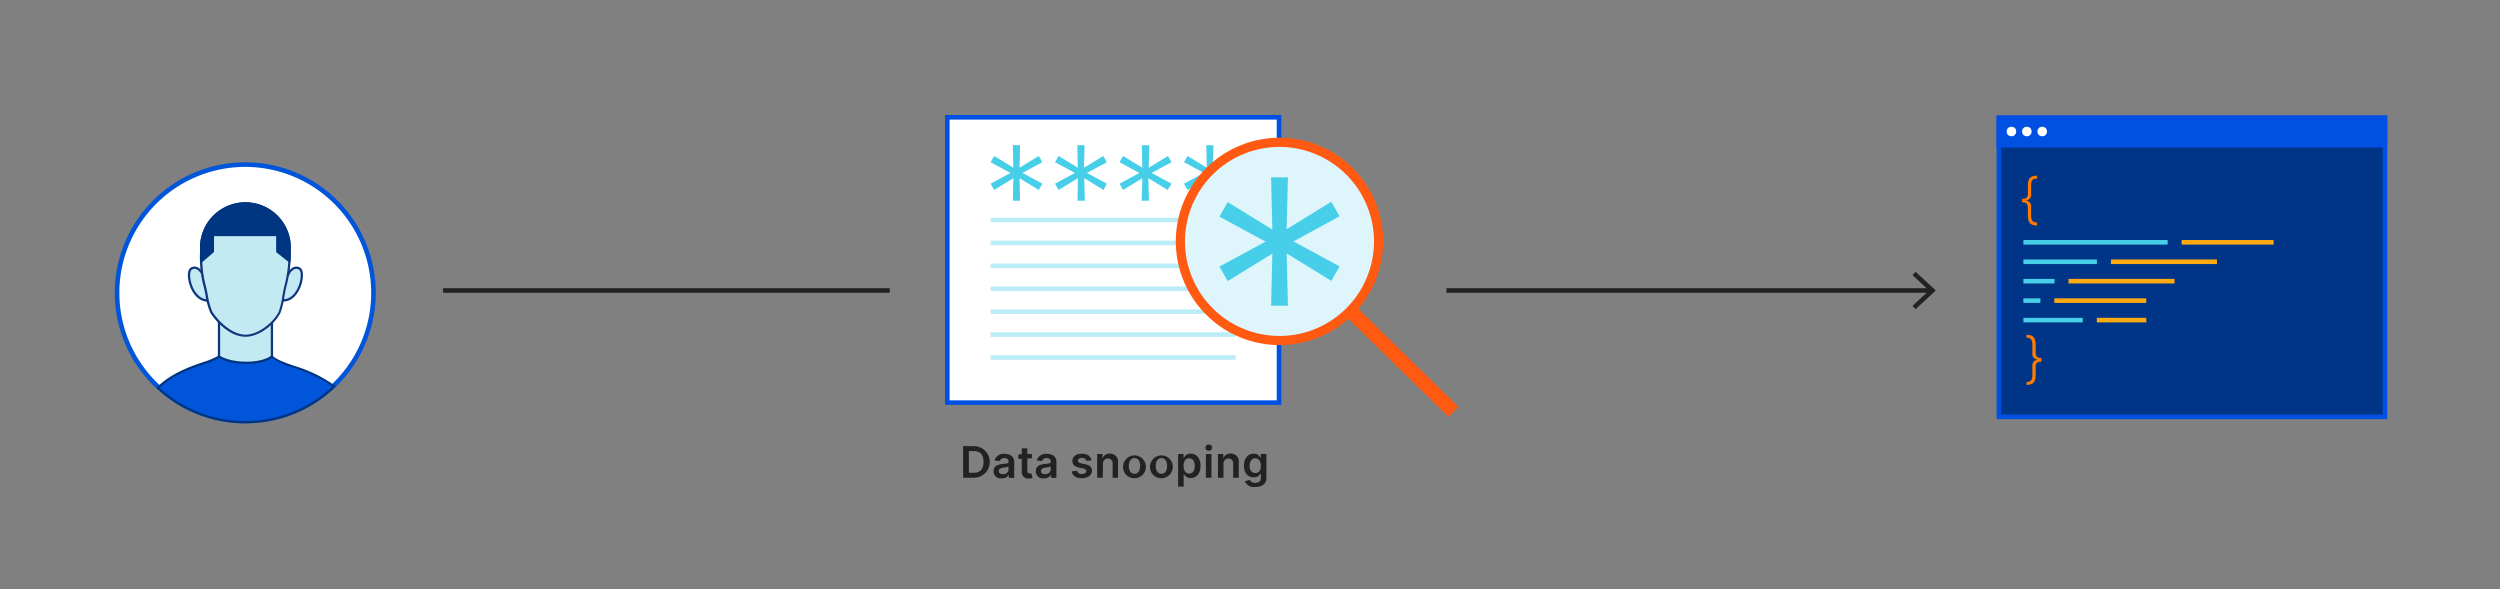 <svg id="Layer_1" data-name="Layer 1" xmlns="http://www.w3.org/2000/svg" xmlns:xlink="http://www.w3.org/1999/xlink" viewBox="0 0 546 128.72">
  <rect x="0" y="0" width="546" height="128.72" fill="#808080" stroke="none"/>
  <defs>
    <style>
      .cls-1 {
        fill: none;
      }

      .cls-2 {
        fill: #222;
      }

      .cls-3 {
        fill: #fff;
      }

      .cls-4 {
        fill: #0055da;
      }

      .cls-5 {
        fill: #003487;
      }

      .cls-6 {
        fill: #0050e4;
      }

      .cls-7 {
        fill: #ff7b00;
      }

      .cls-8 {
        fill: #47cee8;
      }

      .cls-9 {
        fill: #fa1;
      }

      .cls-10 {
        fill: #bcecf7;
      }

      .cls-11 {
        fill: #ff5912;
      }

      .cls-12 {
        fill: #def6fb;
      }

      .cls-13 {
        clip-path: url(#clip-path);
      }

      .cls-14 {
        fill: #c3e9f3;
      }

      .cls-15 {
        fill: #10377e;
      }

      .cls-16 {
        fill: #003681;
      }
    </style>
    <clipPath id="clip-path">
      <circle class="cls-1" cx="279.44" cy="52.73" r="21.64"/>
    </clipPath>
  </defs>
  <g>
    <path class="cls-2" d="M210.35,104.34v-6.9h2.39a3.45,3.45,0,0,1-.05,6.9Zm2.28-1.08c1.44,0,2.17-.79,2.17-2.38s-.73-2.36-2.13-2.36H211.6v4.74Z"/>
    <path class="cls-2" d="M217,102.89c0-1.17,1-1.47,2-1.57s1.28-.12,1.28-.47v0c0-.51-.31-.8-.88-.8a1,1,0,0,0-1.06.66l-1.14-.16a2.08,2.08,0,0,1,2.2-1.43c1,0,2.1.41,2.1,1.78v3.46h-1.17v-.71h0a1.59,1.59,0,0,1-1.52.82A1.55,1.55,0,0,1,217,102.89Zm3.25-.4v-.61a4.06,4.06,0,0,1-1.11.25c-.55.08-1,.27-1,.74s.36.68.87.68A1.1,1.1,0,0,0,220.28,102.49Z"/>
    <path class="cls-2" d="M225.37,100.11h-1v2.68c0,.49.25.6.56.6a1.24,1.24,0,0,0,.35,0l.21,1a2.25,2.25,0,0,1-.72.12,1.39,1.39,0,0,1-1.62-1.42v-2.88h-.73v-1h.73V97.92h1.22v1.24h1Z"/>
    <path class="cls-2" d="M226.22,102.89c0-1.17,1-1.47,2-1.57s1.28-.12,1.28-.47v0c0-.51-.31-.8-.88-.8a1,1,0,0,0-1.06.66l-1.14-.16a2.08,2.08,0,0,1,2.2-1.43c1,0,2.1.41,2.1,1.78v3.46h-1.17v-.71h0a1.59,1.59,0,0,1-1.52.82A1.55,1.55,0,0,1,226.22,102.89Zm3.26-.4v-.61a4.24,4.24,0,0,1-1.12.25c-.55.08-1,.27-1,.74s.37.68.87.68A1.11,1.11,0,0,0,229.48,102.49Z"/>
    <path class="cls-2" d="M237.26,100.65a.89.89,0,0,0-.95-.64c-.51,0-.9.24-.89.59s.2.48.73.6l.88.19c1,.21,1.46.66,1.46,1.4,0,1-.92,1.65-2.21,1.65s-2.07-.56-2.23-1.51l1.2-.11a.91.91,0,0,0,1,.7c.58,0,1-.26,1-.62s-.22-.48-.7-.59l-.88-.18c-1-.21-1.46-.71-1.46-1.46,0-1,.85-1.57,2.09-1.57s1.92.56,2.09,1.43Z"/>
    <path class="cls-2" d="M240.84,104.34h-1.22V99.16h1.17V100h.06a1.56,1.56,0,0,1,1.54-.94,1.73,1.73,0,0,1,1.78,2v3.29H243v-3.11a1,1,0,0,0-1-1.1,1.06,1.06,0,0,0-1.1,1.18Z"/>
    <path class="cls-2" d="M245.29,101.77a2.49,2.49,0,1,1,2.48,2.67A2.43,2.43,0,0,1,245.29,101.77Zm3.73,0c0-1-.41-1.71-1.24-1.71s-1.25.76-1.25,1.71.41,1.7,1.25,1.7S249,102.72,249,101.77Z"/>
    <path class="cls-2" d="M251.17,101.77a2.49,2.49,0,1,1,2.49,2.67A2.43,2.43,0,0,1,251.17,101.77Zm3.73,0c0-1-.41-1.71-1.24-1.71s-1.25.76-1.25,1.71.41,1.7,1.25,1.7S254.9,102.72,254.9,101.77Z"/>
    <path class="cls-2" d="M257.3,99.16h1.2V100h.07a1.53,1.53,0,0,1,1.48-.92c1.2,0,2.14.93,2.14,2.66s-.92,2.67-2.14,2.67a1.55,1.55,0,0,1-1.48-.9h-.05v2.76H257.3Zm2.41,4.27c.81,0,1.23-.7,1.23-1.68s-.42-1.65-1.23-1.65-1.22.65-1.22,1.65S258.93,103.43,259.71,103.43Z"/>
    <path class="cls-2" d="M263.26,97.77a.69.69,0,0,1,.71-.67.67.67,0,1,1,0,1.33A.69.69,0,0,1,263.26,97.77Zm.1,1.39h1.22v5.18h-1.22Z"/>
    <path class="cls-2" d="M267.21,104.34H266V99.16h1.17V100h.06a1.55,1.55,0,0,1,1.54-.94,1.71,1.71,0,0,1,1.77,2v3.29h-1.22v-3.11a1,1,0,0,0-1-1.1,1.06,1.06,0,0,0-1.1,1.18Z"/>
    <path class="cls-2" d="M271.86,105.09l1.1-.27a1.24,1.24,0,0,0,1.21.63c.69,0,1.2-.31,1.2-1.06v-1h-.06a1.56,1.56,0,0,1-1.5.86c-1.19,0-2.13-.84-2.13-2.53s.94-2.64,2.14-2.64a1.57,1.57,0,0,1,1.49.92h.06v-.86h1.21v5.27c0,1.3-1,1.94-2.43,1.94A2.16,2.16,0,0,1,271.86,105.09Zm3.51-3.36c0-1-.43-1.63-1.21-1.63s-1.24.69-1.24,1.63.43,1.58,1.24,1.58S275.37,102.72,275.37,101.73Z"/>
  </g>
  <g>
    <circle class="cls-3" cx="53.57" cy="63.95" r="28"/>
    <path class="cls-4" d="M53.57,92.45A28.5,28.5,0,1,1,82.07,64,28.53,28.53,0,0,1,53.57,92.45Zm0-56A27.5,27.5,0,1,0,81.07,64,27.53,27.53,0,0,0,53.57,36.45Z"/>
  </g>
  <rect class="cls-2" x="96.77" y="62.94" width="97.55" height="1"/>
  <g>
    <rect class="cls-2" x="315.9" y="62.94" width="105.79" height="1"/>
    <polygon class="cls-2" points="418.37 67.53 417.69 66.8 421.3 63.44 417.69 60.08 418.37 59.35 422.77 63.44 418.37 67.53"/>
  </g>
  <g>
    <g>
      <g>
        <rect class="cls-5" x="436.55" y="25.73" width="84.33" height="65.31"/>
        <path class="cls-6" d="M521.38,91.54H436.05V25.23h85.33Zm-84.33-1h83.33V26.23H437.05Z"/>
      </g>
      <g>
        <rect class="cls-6" x="436.55" y="25.73" width="84.33" height="5.98"/>
        <path class="cls-6" d="M521.38,32.22H436.05v-7h85.33Zm-84.33-1h83.33v-5H437.05Z"/>
      </g>
      <g>
        <circle class="cls-3" cx="439.3" cy="28.72" r="1.04"/>
        <circle class="cls-3" cx="442.66" cy="28.72" r="1.04"/>
        <circle class="cls-3" cx="446.02" cy="28.72" r="1.04"/>
      </g>
    </g>
    <path class="cls-7" d="M442.89,47.12V45.47c0-.94-.31-1.28-1.27-1.28v-.77c1,0,1.27-.34,1.27-1.28V40.49c0-1.46.53-2.13,2-2.13V39c-1,0-1.29.45-1.29,1.48v1.87a1.23,1.23,0,0,1-1,1.41v.07a1.23,1.23,0,0,1,1,1.41v1.87c0,1,.33,1.48,1.29,1.48v.65C443.42,49.25,442.89,48.58,442.89,47.12Z"/>
    <path class="cls-7" d="M444.59,75.25V76.9c0,.94.31,1.28,1.27,1.28V79c-1,0-1.27.34-1.27,1.28v1.65c0,1.46-.53,2.13-2,2.13v-.65c.95,0,1.28-.45,1.28-1.48V80a1.23,1.23,0,0,1,1-1.41v-.07a1.23,1.23,0,0,1-1-1.41V75.25c0-1-.33-1.48-1.28-1.48v-.65C444.06,73.12,444.59,73.79,444.59,75.25Z"/>
    <rect class="cls-8" x="441.91" y="52.42" width="31.5" height="1"/>
    <rect class="cls-9" x="476.47" y="52.42" width="20.08" height="1"/>
    <rect class="cls-8" x="441.91" y="56.67" width="16.06" height="1"/>
    <rect class="cls-9" x="461.03" y="56.67" width="23.16" height="1"/>
    <rect class="cls-8" x="441.91" y="60.91" width="6.8" height="1"/>
    <rect class="cls-9" x="451.76" y="60.91" width="23.16" height="1"/>
    <rect class="cls-8" x="441.91" y="65.16" width="3.71" height="1"/>
    <rect class="cls-9" x="448.67" y="65.16" width="20.08" height="1"/>
    <rect class="cls-8" x="441.91" y="69.41" width="12.97" height="1"/>
    <rect class="cls-9" x="457.94" y="69.41" width="10.81" height="1"/>
  </g>
  <g>
    <rect class="cls-3" x="206.89" y="25.62" width="72.46" height="62.31"/>
    <path class="cls-6" d="M279.84,88.43H206.39V25.12h73.45Zm-72.45-1h71.45V26.12H207.39Z"/>
  </g>
  <g>
    <path class="cls-8" d="M221.32,38.92l-4.2,2.57-.78-1.37,4.34-2.35-4.34-2.34.78-1.37,4.2,2.57-.12-4.92h1.58l-.11,4.92,4.2-2.57.78,1.37-4.34,2.34,4.34,2.35-.78,1.37-4.2-2.57.11,4.92H221.2Z"/>
    <path class="cls-8" d="M235.4,38.92l-4.2,2.57-.78-1.37,4.34-2.35-4.34-2.34.78-1.37,4.2,2.57-.11-4.92h1.58l-.12,4.92,4.2-2.57.78,1.37-4.34,2.34,4.34,2.35L241,41.49l-4.2-2.57.12,4.92h-1.58Z"/>
    <path class="cls-8" d="M249.48,38.92l-4.2,2.57-.78-1.37,4.34-2.35-4.34-2.34.78-1.37,4.2,2.57-.11-4.92H251l-.12,4.92,4.2-2.57.78,1.37-4.34,2.34,4.34,2.35L255,41.49l-4.2-2.57.12,4.92h-1.58Z"/>
    <path class="cls-8" d="M263.56,38.92l-4.2,2.57-.78-1.37,4.34-2.35-4.34-2.34.78-1.37,4.2,2.57-.11-4.92H265l-.12,4.92,4.2-2.57.78,1.37-4.34,2.34,4.34,2.35-.78,1.37-4.2-2.57.12,4.92h-1.58Z"/>
  </g>
  <g>
    <rect class="cls-10" x="216.34" y="47.55" width="53.55" height="1"/>
    <rect class="cls-10" x="216.34" y="57.56" width="53.55" height="1"/>
    <rect class="cls-10" x="216.34" y="67.57" width="53.55" height="1"/>
    <rect class="cls-10" x="216.34" y="77.58" width="53.55" height="1"/>
    <rect class="cls-10" x="216.34" y="72.57" width="53.55" height="1"/>
    <rect class="cls-10" x="216.34" y="62.56" width="53.55" height="1"/>
    <rect class="cls-10" x="216.34" y="52.56" width="53.55" height="1"/>
  </g>
  <g>
    <rect class="cls-11" x="304.63" y="63.13" width="3.07" height="31.56" transform="translate(35.51 242.35) rotate(-45.58)"/>
    <g>
      <circle class="cls-12" cx="279.44" cy="52.73" r="21.64"/>
      <path class="cls-11" d="M279.44,75.36a22.64,22.64,0,1,1,22.64-22.63A22.65,22.65,0,0,1,279.44,75.36Zm0-43.27a20.64,20.64,0,1,0,20.64,20.64A20.66,20.66,0,0,0,279.44,32.09Z"/>
    </g>
    <g class="cls-13">
      <path class="cls-8" d="M277.88,55.39l-9.75,6-1.81-3.17,10.07-5.45-10.07-5.46,1.81-3.17,9.75,6-.27-11.41h3.67L281,50.06l9.75-6,1.81,3.17L282.5,52.73l10.07,5.45-1.81,3.17-9.75-6,.27,11.41h-3.67Z"/>
    </g>
  </g>
  <g>
    <g>
      <g>
        <polygon class="cls-14" points="59.38 82.65 59.38 70.24 47.83 70.12 47.83 82.65 59.38 82.65"/>
        <path class="cls-15" d="M59.64,82.9H47.58v-13L59.64,70Zm-11.56-.5H59.14V70.48l-11.06-.11Z"/>
      </g>
      <g>
        <g>
          <g>
            <path class="cls-3" d="M61.76,65.59a46.87,46.87,0,0,0,1.16-5.31"/>
            <path class="cls-16" d="M61.76,65.84h0a.25.25,0,0,1-.2-.3c.05-.2.14-.53.24-.93a31.34,31.34,0,0,0,.92-4.34.23.23,0,0,1,.27-.23.25.25,0,0,1,.23.27,31.72,31.72,0,0,1-.94,4.43l-.23.91A.25.25,0,0,1,61.76,65.84Z"/>
          </g>
          <g>
            <path class="cls-14" d="M62.86,60.28c.09-.74,1.29-2.44,2.6-1.58s-.14,7.12-3.7,6.89"/>
            <path class="cls-15" d="M62,65.84h-.21l0-.5c1.74.11,3-1.58,3.53-3.21s.43-2.94,0-3.22a1.06,1.06,0,0,0-1.06-.09,2.3,2.3,0,0,0-1.15,1.49l-.5-.06a2.76,2.76,0,0,1,1.44-1.88,1.52,1.52,0,0,1,1.54.12c.79.52.69,2.3.19,3.8C65.2,64,63.89,65.84,62,65.84Z"/>
          </g>
        </g>
        <g>
          <g>
            <path class="cls-3" d="M45.44,65.59a44.77,44.77,0,0,1-1.16-5.31"/>
            <path class="cls-16" d="M45.44,66.07a.49.49,0,0,1-.47-.38c0-.2-.13-.52-.23-.92a31.39,31.39,0,0,1-.94-4.45.49.49,0,0,1,.44-.52.49.49,0,0,1,.52.44,30.93,30.93,0,0,0,.91,4.29c.1.41.19.75.23,1a.47.47,0,0,1-.36.57Z"/>
          </g>
          <g>
            <path class="cls-14" d="M44.34,60.28c-.09-.74-1.29-2.44-2.6-1.58s.14,7.12,3.7,6.89"/>
            <path class="cls-15" d="M45.25,65.84c-1.94,0-3.25-1.81-3.83-3.55-.5-1.5-.6-3.28.18-3.8a1.54,1.54,0,0,1,1.55-.12,2.82,2.82,0,0,1,1.44,1.88l-.5.06a2.3,2.3,0,0,0-1.15-1.49,1.06,1.06,0,0,0-1.06.09c-.42.28-.52,1.64,0,3.22s1.78,3.33,3.53,3.21l0,.5Z"/>
          </g>
        </g>
        <g>
          <path class="cls-14" d="M63.27,54.39a28,28,0,0,1-.9,8c-.37,1.21-.81,4.89-1.31,5.85-1.26,2.41-4.51,5.1-7.46,5.1s-5.86-2.69-7.46-5.1c-.61-.92-1.09-4.62-1.47-5.85a27,27,0,0,1-.73-8c0-5.59,4.07-10.12,9.66-10.12S63.27,48.8,63.27,54.39Z"/>
          <path class="cls-15" d="M53.6,73.55c-3.12,0-6.08-2.81-7.66-5.21a15.07,15.07,0,0,1-1.06-3.89c-.16-.82-.31-1.59-.45-2a24.93,24.93,0,0,1-.75-7.35v-.69a9.92,9.92,0,1,1,19.83,0,28.53,28.53,0,0,1-.91,8c-.15.48-.31,1.37-.48,2.31a17.24,17.24,0,0,1-.85,3.59C60,70.83,56.66,73.55,53.6,73.55Zm0-29c-5.36,0-9.41,4.24-9.41,9.87v.7a24.38,24.38,0,0,0,.73,7.19c.14.46.29,1.21.46,2.08a16.06,16.06,0,0,0,1,3.7c1.64,2.48,4.52,5,7.25,5s6-2.57,7.24-5a18.17,18.17,0,0,0,.8-3.45c.17-1,.34-1.86.49-2.36A28.14,28.14,0,0,0,63,54.39C63,48.76,59,44.52,53.6,44.52Z"/>
        </g>
      </g>
      <g>
        <path class="cls-4" d="M53.57,92.2A27.9,27.9,0,0,0,73,84.38c-4.88-3.85-11.5-4.51-13.58-6.51h0c-2.39,1.85-8.68,1.84-11.55,0-2,1.49-8.71,2.27-13.33,6.83A27.91,27.91,0,0,0,53.57,92.2Z"/>
        <path class="cls-16" d="M53.57,92.45a28.17,28.17,0,0,1-19.24-7.57l-.19-.17.19-.19c3.08-3,7.07-4.42,10-5.43a15,15,0,0,0,3.36-1.42l.14-.1.14.09c2.77,1.77,9,1.78,11.27,0l.07,0h.18l.08.07c.87.83,2.64,1.45,4.69,2.17a29.86,29.86,0,0,1,8.88,4.32l.22.18-.21.2A28.09,28.09,0,0,1,53.57,92.45ZM34.87,84.7a27.74,27.74,0,0,0,37.72-.3,30.19,30.19,0,0,0-8.5-4.07,16.16,16.16,0,0,1-4.72-2.14c-2.53,1.75-8.58,1.75-11.54,0a16.18,16.18,0,0,1-3.35,1.39C41.67,80.53,37.84,81.86,34.87,84.7Z"/>
      </g>
    </g>
    <g>
      <path class="cls-16" d="M43.93,57.13c0-1.06,0-2,0-2.74,0-5.59,4.07-10.12,9.66-10.12s9.67,4.53,9.67,10.12c0,.71,0,1.61-.06,2.61h0l-2.64-2.07V51.32H46.49v3.61l-2.56,2.2Z"/>
      <path class="cls-16" d="M43.93,57.38l-.1,0a.25.25,0,0,1-.15-.22c0-.76,0-1.46,0-2.07v-.68a9.92,9.92,0,1,1,19.83,0c0,.8,0,1.67-.06,2.62a.25.25,0,0,1-.4.19l-2.64-2.07a.23.23,0,0,1-.1-.2V51.57H46.74v3.36a.25.25,0,0,1-.09.19l-2.56,2.2A.23.23,0,0,1,43.93,57.38Zm9.66-12.86c-5.37,0-9.41,4.24-9.41,9.87v2.2l2.07-1.77v-3.5a.25.25,0,0,1,.25-.25H60.56a.25.25,0,0,1,.25.25v3.49L63,56.51c0-.76,0-1.46,0-2.12C63,48.76,59,44.52,53.59,44.52Z"/>
    </g>
  </g>
</svg>
